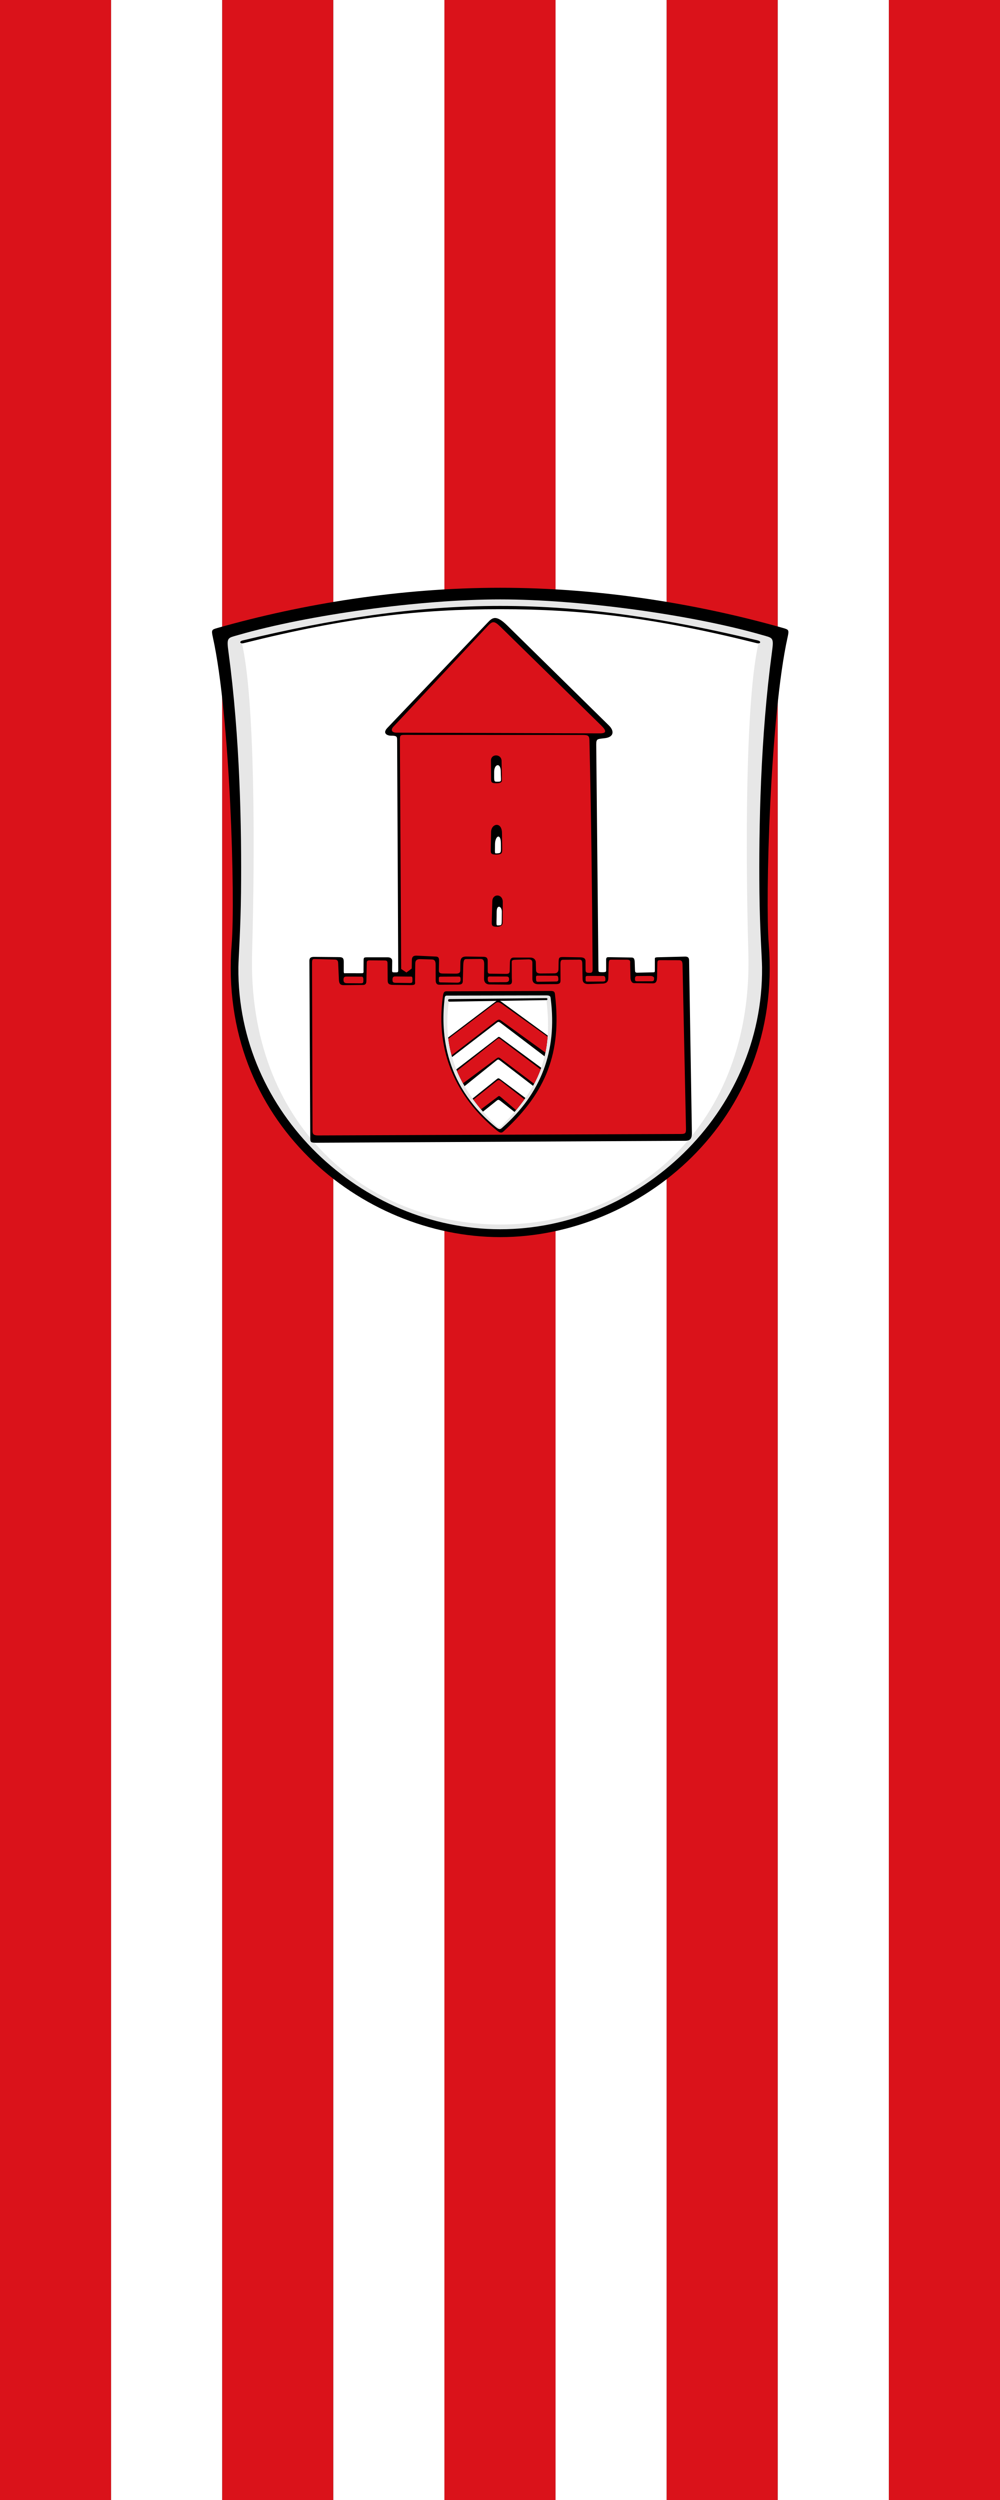 <?xml version="1.0" encoding="UTF-8" standalone="no"?>
<!-- Created with Inkscape (http://www.inkscape.org/) -->

<svg
   xmlns:dc="http://purl.org/dc/elements/1.1/"
   xmlns:cc="http://creativecommons.org/ns#"
   xmlns:rdf="http://www.w3.org/1999/02/22-rdf-syntax-ns#"
   xmlns:svg="http://www.w3.org/2000/svg"
   xmlns="http://www.w3.org/2000/svg"
   xmlns:sodipodi="http://sodipodi.sourceforge.net/DTD/sodipodi-0.dtd"
   xmlns:inkscape="http://www.inkscape.org/namespaces/inkscape"
   version="1.1"
   id="svg1787"
   width="300"
   height="750"
   viewBox="0 0 300 750"
   sodipodi:docname="Banner Hainhausen.svg"
   inkscape:version="0.92.4 (5da689c313, 2019-01-14)"
   inkscape:export-filename="C:\Users\jandu\Pictures\Zu den Flaggen\Offenbach\Rodgau\Hainhausen\Banner Hainhausen.png"
   inkscape:export-xdpi="96"
   inkscape:export-ydpi="96">
  <rect x="0" y="0" width="300" height="750" fill="#333333" stroke="none"/>
  <defs
     id="defs1791" />
  <sodipodi:namedview
     pagecolor="#ffffff"
     bordercolor="#666666"
     borderopacity="1"
     objecttolerance="10"
     gridtolerance="10"
     guidetolerance="10"
     inkscape:pageopacity="0"
     inkscape:pageshadow="2"
     inkscape:window-width="1920"
     inkscape:window-height="1001"
     id="namedview1789"
     showgrid="false"
     inkscape:zoom="0.62933334"
     inkscape:cx="319.39255"
     inkscape:cy="374.95715"
     inkscape:window-x="-9"
     inkscape:window-y="-9"
     inkscape:window-maximized="1"
     inkscape:current-layer="svg1787" />
  <g
     id="g1019">
    <g
       id="g978">
      <rect
         style="fill:#da121a;fill-opacity:1;stroke-width:0.408"
         x="-2e-06"
         y="-9.5404049e-09"
         width="33.333"
         height="750"
         id="rect146"
         inkscape:export-xdpi="96"
         inkscape:export-ydpi="96" />
      <rect
         style="fill:#ffffff;fill-opacity:1;stroke-width:0.408"
         x="33.333"
         y="-9.540372e-09"
         width="33.333"
         height="750"
         id="rect146-7"
         inkscape:export-xdpi="96"
         inkscape:export-ydpi="96" />
      <rect
         style="fill:#da121a;fill-opacity:1;stroke-width:0.408"
         x="66.667"
         y="6.1035156e-05"
         width="33.333"
         height="750"
         id="rect146-3"
         inkscape:export-xdpi="96"
         inkscape:export-ydpi="96" />
      <rect
         style="fill:#ffffff;fill-opacity:1;stroke-width:0.408"
         x="100"
         y="6.1035156e-05"
         width="33.333"
         height="750"
         id="rect146-7-2"
         inkscape:export-xdpi="96"
         inkscape:export-ydpi="96" />
      <rect
         style="fill:#da121a;fill-opacity:1;stroke-width:0.408"
         x="133.333"
         y="6.1035156e-05"
         width="33.333"
         height="750"
         id="rect146-9"
         inkscape:export-xdpi="96"
         inkscape:export-ydpi="96" />
      <rect
         style="fill:#ffffff;fill-opacity:1;stroke-width:0.408"
         x="166.667"
         y="6.1035156e-05"
         width="33.333"
         height="750"
         id="rect146-7-8"
         inkscape:export-xdpi="96"
         inkscape:export-ydpi="96" />
      <rect
         style="fill:#da121a;fill-opacity:1;stroke-width:0.408"
         x="200"
         y="6.1035156e-05"
         width="33.333"
         height="750"
         id="rect146-5"
         inkscape:export-xdpi="96"
         inkscape:export-ydpi="96" />
      <rect
         style="fill:#ffffff;fill-opacity:1;stroke-width:0.408"
         x="233.333"
         y="6.1035156e-05"
         width="33.333"
         height="750"
         id="rect146-7-5"
         inkscape:export-xdpi="96"
         inkscape:export-ydpi="96" />
      <rect
         style="fill:#da121a;fill-opacity:1;stroke-width:0.408"
         x="266.667"
         y="6.1035156e-05"
         width="33.333"
         height="750"
         id="rect146-9-1"
         inkscape:export-xdpi="96"
         inkscape:export-ydpi="96" />
    </g>
    <g
       id="g1605"
       transform="matrix(0.28,0,0,0.28,63.611,176.331)">
      <g
         id="g1384-8"
         transform="translate(1198.581,-2368.518)">
        <path
           sodipodi:nodetypes="sssssssss"
           inkscape:connector-curvature="0"
           id="path842-7-0"
           d="m -889.812,2368.518 c -107.263,0 -211.771,17.254 -302.791,43.031 -6.263,1.774 -6.884,1.974 -5.125,9.895 18.716,84.299 24.068,280.256 20.209,328.881 -15.064,189.822 138.748,313.922 287.707,313.922 148.959,0 302.771,-124.1 287.707,-313.922 -3.859,-48.625 1.493,-244.582 20.209,-328.881 1.759,-7.921 1.138,-8.121 -5.125,-9.895 -91.02,-25.777 -195.528,-43.031 -302.791,-43.031 z"
           style="fill:#000000;fill-opacity:1;stroke:none;stroke-width:1px;stroke-linecap:butt;stroke-linejoin:miter;stroke-opacity:1" />
        <path
           sodipodi:nodetypes="sssssssssss"
           inkscape:connector-curvature="0"
           id="path875-2-5"
           d="m -889.812,2380.975 c -85.719,0 -205.506,16.458 -280.736,38.174 -11.423,3.297 -12.576,2.234 -10.43,18.117 12.36,91.447 14.18,188.468 13.438,257.82 -0.429,40.039 -2.708,69.422 -2.812,80.106 -1.531,156.678 132.106,280.627 280.541,280.627 148.435,0 282.072,-123.949 280.541,-280.627 -0.104,-10.684 -2.384,-40.066 -2.812,-80.106 -0.743,-69.352 1.078,-166.373 13.438,-257.82 2.147,-15.884 0.994,-14.82 -10.43,-18.117 -75.23,-21.716 -195.017,-38.174 -280.736,-38.174 z"
           style="fill:#e7e7e7;fill-opacity:1;stroke:none;stroke-width:1px;stroke-linecap:butt;stroke-linejoin:miter;stroke-opacity:1" />
        <path
           sodipodi:nodetypes="scssscs"
           inkscape:connector-curvature="0"
           id="path909-3-3"
           d="m -889.813,2389.738 c -94.31,0 -172.086,11.022 -277.004,36.953 14.433,60.817 14.214,224.638 11.162,332.897 -5.199,184.44 122.414,291.172 265.842,291.172 143.428,0 271.041,-106.731 265.842,-291.172 -3.052,-108.259 -3.271,-272.08 11.162,-332.897 -104.918,-25.931 -182.694,-36.953 -277.004,-36.953 z"
           style="fill:#ffffff;fill-opacity:1;stroke:none;stroke-width:1px;stroke-linecap:butt;stroke-linejoin:miter;stroke-opacity:1" />
        <path
           sodipodi:nodetypes="sssssss"
           inkscape:connector-curvature="0"
           id="path942-9-1"
           d="m -889.812,2387.97 c -92.021,0 -179.854,13.836 -275.994,36.98 -4.128,0.994 -2.849,3.918 1.012,2.951 111.688,-27.961 188.674,-36.406 274.982,-36.406 86.309,0 163.294,8.445 274.982,36.406 3.861,0.967 5.14,-1.958 1.012,-2.951 -96.14,-23.145 -183.974,-36.98 -275.994,-36.98 z"
           style="fill:#000000;fill-opacity:1;stroke:none;stroke-width:1px;stroke-linecap:butt;stroke-linejoin:miter;stroke-opacity:1" />
      </g>
      <g
         id="g1354-10"
         transform="translate(1173.694,-59.768)">
        <g
           id="g1655-6-05"
           transform="translate(-2910.445,-2224.467)">
          <path
             style="fill:#000000;fill-opacity:1;stroke:none;stroke-width:1px;stroke-linecap:butt;stroke-linejoin:miter;stroke-opacity:1"
             d="m 2039.76,2316.624 c -3.118,0.121 -5.357,2.438 -7.971,5.184 l -107.184,112.568 c -5.656,5.94 0.056,8.456 4.203,8.355 6.37,-0.154 6.24,1.485 6.258,5.262 0,0 0.789,163.823 1.185,245.734 0.012,2.458 -0.327,2.633 -3.207,2.615 -3.077,-0.019 -3.404,0.142 -3.369,-2.609 l 0.123,-9.607 c 0.034,-2.645 -1.932,-3.949 -4.713,-3.949 h -22.307 c -3.181,0 -3.629,0.32 -3.652,3.375 l -0.076,10.002 c -0.024,3.174 0.538,3.705 -2.594,3.697 l -16.428,-0.041 c -1.445,0 -2.171,0.761 -2.166,-2.279 l 0.018,-9.899 c 0.01,-4.83 -1.923,-5.04 -5.85,-5.08 l -24.275,-0.246 c -3.183,-0.032 -6.723,-0.306 -6.701,4.139 0,0 0.619,126.482 0.928,189.723 0.025,5.134 0.504,5.319 7.926,5.279 131.313,-0.697 390.326,-2.07 393.939,-2.09 4.067,-0.022 7.149,-1.358 7.037,-8.246 -0.998,-61.661 -2.961,-182.924 -2.994,-184.984 -0.058,-3.572 -1.864,-4.203 -4.596,-4.135 l -28.852,0.725 c -3.668,0.092 -3.232,0.801 -3.234,2.596 l -0.01,9.998 c 0,3.292 0.179,3.503 -2.088,3.555 l -16.746,0.381 c -2.081,0.047 -2.386,-0.711 -2.469,-3.053 l -0.309,-8.69 c -0.145,-4.075 -1.759,-4.48 -3.398,-4.506 l -24.557,-0.383 c -1.395,-0.022 -2.647,0.124 -2.641,2.768 l 0.025,10.732 c 0.01,2.077 0.218,2.668 -4.381,2.613 -3.911,-0.046 -3.861,-0.27 -3.887,-2.932 l -2.357,-241.053 c -0.066,-6.802 1.924,-5.723 9.695,-6.812 9.207,-1.29 9.892,-7.652 3.891,-13.555 l -108.967,-107.164 c -6.136,-6.035 -10.134,-8.109 -13.252,-7.988 -10e-5,0 3e-4,0 3e-4,0 z m -0.751,164.88 c 0,-8.639 7.098,-10.368 7.098,-0.394 0,10.323 1.585,10.824 -3.275,10.925 -4.302,0.089 -3.823,0.018 -3.823,-10.53 z m 7.218,76.778 c 0,8.81 0.713,10.375 -3.512,10.49 -3.575,0.098 -2.793,1.289 -2.793,-9.453 0,-9.414 6.305,-12.828 6.305,-1.038 z m 1,73.135 c -0.264,13.975 0.608,14.366 -2.92,14.506 -3.836,0.153 -2.588,1.339 -2.617,-14.33 -0.016,-8.581 5.653,-6.326 5.537,-0.176 z"
             id="path1507-7-6"
             inkscape:connector-curvature="0"
             sodipodi:nodetypes="sssssssssssssssssssssssssssssssssssssssssssssssssssssssss" />
          <g
             id="g1632-9-6"
             style="fill:#da121a;fill-opacity:1"
             transform="translate(3791.349,83.913)">
            <path
               sodipodi:nodetypes="cssssssssssssssssssssssssssssssssssssssssssssssssssssssssssssssssc"
               inkscape:connector-curvature="0"
               id="path1525-7-4"
               d="m -1946.928,2781.995 -0.548,-178.88 c -0.013,-4.263 0.278,-5.058 2.801,-4.993 l 21.561,0.552 c 3.702,0.095 3.598,2.533 3.697,4.756 l 0.738,16.578 c 0.17,3.811 1.013,6.13 5.159,6.087 l 20.689,-0.217 c 3.353,-0.035 3.588,-2.385 3.635,-4.823 l 0.367,-19.049 c 0.031,-1.602 0.711,-2.516 3.182,-2.495 l 16.152,0.139 c 3.049,0.026 2.913,1.56 2.935,4.135 l 0.146,17.343 c 0.033,3.977 2.034,4.625 6.32,4.678 l 18.293,0.227 c 5.983,0.074 4.658,-1.713 4.704,-4.853 l 0.27,-18.482 c 0.048,-3.291 1.827,-4.601 5.395,-4.495 l 11.905,0.355 c 1.815,0.054 4.407,0.123 4.48,4.976 l 0.075,17.215 c 0.016,3.599 1.454,4.903 3.817,4.89 l 20.512,-0.116 c 5.096,-0.029 4.675,-2.506 4.762,-5.446 l 0.46,-15.419 c 0.202,-6.761 1.821,-6.491 3.625,-6.508 l 14.906,-0.133 c 2.371,-0.021 3.837,1.074 3.884,5.207 l -0.145,16.069 c -0.026,2.939 1.483,5.994 5.878,6.034 l 20.21,0.188 c 5,0.046 3.655,-3.873 3.643,-7.631 l -0.053,-16.729 c 0,-1.415 0.646,-2.19 3.969,-2.291 l 13.611,-0.41 c 2.652,-0.08 4.509,0.734 4.511,3.33 l 0.015,17.413 c 0,4.854 3.322,5.911 6.407,5.889 l 19.235,-0.133 c 4.508,-0.031 4.513,-2.013 4.498,-4.732 l -0.092,-16.748 c -0.025,-4.63 1.415,-4.583 3.37,-4.596 l 16.668,-0.108 c 1.837,-0.012 3.312,0.298 3.378,3.953 l 0.307,16.802 c 0.076,4.144 2.578,5.495 6.304,5.377 l 15.122,-0.478 c 5.414,-0.171 6.076,-3.368 6.149,-6.006 l 0.427,-15.367 c 0.128,-4.614 1.349,-4.25 3.14,-4.248 l 16.065,0.016 c 4.832,0 3.713,2.158 3.772,4.547 l 0.366,15.029 c 0.044,1.799 0.863,5.522 3.908,5.555 l 19.822,0.211 c 2.207,0.023 4.591,-0.399 4.723,-6.341 l 0.34,-15.366 c 0.059,-2.656 0.606,-3.152 3.379,-3.145 l 18.89,0.051 c 2.426,0.01 4.598,-0.15 4.698,4.603 l 3.697,175.525 c 0.102,4.835 -0.338,6.049 -5.133,6.068 l -389.045,1.56 c -5.318,0.021 -5.95,-1.83 -5.96,-5.125 z"
               style="fill:#da121a;fill-opacity:1;stroke:none;stroke-width:1px;stroke-linecap:butt;stroke-linejoin:miter;stroke-opacity:1" />
            <path
               sodipodi:nodetypes="csssccccccccccccccccccccccccccccccccccscssssssssssssssssss"
               inkscape:connector-curvature="0"
               id="path1527-3-0"
               d="m -1650.252,2363.802 c -0.126,-5.289 -1.665,-5.78 -7.747,-5.782 l -189.508,-0.069 c -5.553,0 -5.846,0.096 -5.811,6.436 l 1.362,244.336 5.629,3.814 5.689,-4.266 0.141,-9.117 c 0.048,-3.105 1.37,-4.846 5.15,-4.668 l 19.131,0.902 c 2.471,0.117 4.933,-0.273 4.846,4.461 l -0.193,10.406 c -0.032,1.724 0.161,3.324 4.178,3.365 l 13.315,0.135 c 2.509,0.026 5.359,-0.125 5.41,-3.156 l 0.152,-8.939 c 0.095,-5.634 3.208,-6.274 6.547,-6.227 l 17.898,0.252 c 3.284,0.046 4.811,0.95 4.816,4.447 l 0.018,10.846 c 0,3.112 1.409,2.812 4.104,2.844 l 15.565,0.185 c 3.261,0.039 3.858,-0.961 3.926,-3.82 l 0.203,-8.576 c 0.094,-3.972 1.867,-5.058 4.049,-5.059 h 17.914 c 3.685,-4e-4 5.73,2.482 5.787,4.824 l 0.184,7.475 c 0.054,2.211 -0.132,4.764 5.113,4.721 l 14.693,-0.123 c 3.511,-0.029 4.274,-2.503 4.307,-4.543 l 0.109,-6.996 c 0.091,-5.789 0.502,-6.036 6.111,-5.936 l 17.211,0.309 c 3.189,0.057 5.256,0.92 5.527,3.555 l 0.047,9.258 c 0.015,2.962 0.193,3.793 4.021,3.822 2.984,0.023 3.547,-0.764 3.525,-4.096 -0.568,-88.813 -1.573,-167.575 -3.42,-245.021 z m -93.687,99.228 0.237,17.998 c 0.052,3.964 -1.032,5.048 -6.317,5.137 -5.666,0.095 -6.025,-1.37 -5.96,-4.898 l 0.358,-19.308 c 0.171,-9.25 11.517,-11.434 11.682,1.072 z m -0.427,-77.219 0.334,21.021 c 0.037,2.332 -2.865,2.932 -5.776,2.94 -4.635,0.012 -5.761,-0.777 -5.781,-3.861 l -0.137,-20.544 c -0.049,-7.423 11.238,-7.264 11.36,0.445 z m 1.261,151.12 -0.156,22.627 c -0.017,2.467 -2.672,3.966 -5.694,3.966 -4.893,6e-4 -6.056,-0.751 -5.952,-4.662 l 0.601,-22.634 c 0.229,-8.62 11.262,-8.196 11.2,0.702 z"
               style="fill:#da121a;fill-opacity:1;stroke:none;stroke-width:1px;stroke-linecap:butt;stroke-linejoin:miter;stroke-opacity:1" />
            <path
               sodipodi:nodetypes="sssssss"
               inkscape:connector-curvature="0"
               id="path1531-6-2"
               d="m -1857.421,2355.56 c -3.276,-0.011 -6.838,-2.157 -2.669,-6.606 l 100.06,-106.791 c 5.537,-5.909 7.204,-7.161 14.303,-0.205 l 108.403,106.221 c 7.017,6.876 3.4,8.163 -1.583,8.145 z"
               style="fill:#da121a;fill-opacity:1;stroke:none;stroke-width:1px;stroke-linecap:butt;stroke-linejoin:miter;stroke-opacity:1" />
            <path
               sodipodi:nodetypes="sssssss"
               inkscape:connector-curvature="0"
               id="path1556-1-0"
               d="m -1913.732,2620.307 c -0.043,-2.652 0.96,-3.405 2.98,-3.397 l 15.197,0.06 c 1.55,0.01 3.235,-0.602 3.099,3.635 -0.061,1.917 0.349,3.539 -2.563,3.516 l -15.019,-0.119 c -3.355,-0.027 -3.663,-1.722 -3.695,-3.695 z"
               style="fill:#da121a;fill-opacity:1;stroke:none;stroke-width:1px;stroke-linecap:butt;stroke-linejoin:miter;stroke-opacity:1" />
            <path
               sodipodi:nodetypes="sssssss"
               inkscape:connector-curvature="0"
               id="path1556-8-2-6"
               d="m -1857.685,2616.762 c -2.02,-0.022 -3.604,0.07 -3.568,3.354 0.026,2.394 0.214,3.439 3.569,3.485 l 15.144,0.203 c 2.911,0.039 2.614,-1.431 2.676,-3.347 0.135,-4.238 -0.866,-3.507 -3.09,-3.532 z"
               style="fill:#da121a;fill-opacity:1;stroke:none;stroke-width:1px;stroke-linecap:butt;stroke-linejoin:miter;stroke-opacity:1" />
            <path
               sodipodi:nodetypes="sssssss"
               inkscape:connector-curvature="0"
               id="path1556-8-1-8-7"
               d="m -1809.709,2617 c -2.02,0.013 -1.949,0.804 -1.906,3.456 0.032,1.973 0.043,2.643 2.265,2.682 l 17.163,0.298 c 3.388,0.059 3.82,-1.361 3.874,-3.277 0.076,-2.688 -0.534,-3.289 -2.084,-3.279 z"
               style="fill:#da121a;fill-opacity:1;stroke:none;stroke-width:1px;stroke-linecap:butt;stroke-linejoin:miter;stroke-opacity:1" />
            <path
               sodipodi:nodetypes="sssssss"
               inkscape:connector-curvature="0"
               id="path1556-8-13-8-8"
               d="m -1757.051,2616.777 c -2.02,-0.01 -2.169,0.754 -2.111,3.199 0.071,2.985 1.544,3.004 3.048,2.996 l 15.808,-0.08 c 2.912,-0.015 3.913,-1.01 3.995,-2.926 0.135,-3.142 -1.716,-3.126 -3.266,-3.131 z"
               style="fill:#da121a;fill-opacity:1;stroke:none;stroke-width:1px;stroke-linecap:butt;stroke-linejoin:miter;stroke-opacity:1" />
            <path
               sodipodi:nodetypes="sssssss"
               inkscape:connector-curvature="0"
               id="path1556-8-9-2-84"
               d="m -1705.533,2615.927 c -2.096,-0.01 -2.032,0.625 -1.906,3.695 0.081,1.971 0.22,2.888 2.026,2.861 l 19.607,-0.298 c 1.898,-0.029 2.373,-1.005 2.265,-2.92 -0.163,-2.867 -0.832,-3.275 -2.382,-3.279 z"
               style="fill:#da121a;fill-opacity:1;stroke:none;stroke-width:1px;stroke-linecap:butt;stroke-linejoin:miter;stroke-opacity:1" />
            <path
               sodipodi:nodetypes="sssssss"
               inkscape:connector-curvature="0"
               id="path1556-8-92-4-0"
               d="m -1652.223,2616.195 c -2.02,0 -2.187,0.506 -2.144,3.158 0.032,1.973 -0.257,3.001 2.026,2.98 l 16.418,-0.149 c 2.911,-0.026 2.857,-0.824 2.801,-2.741 -0.103,-3.523 -1.845,-3.217 -3.396,-3.22 z"
               style="fill:#da121a;fill-opacity:1;stroke:none;stroke-width:1px;stroke-linecap:butt;stroke-linejoin:miter;stroke-opacity:1" />
            <path
               sodipodi:nodetypes="sssssss"
               inkscape:connector-curvature="0"
               id="path1556-8-94-4-7"
               d="m -1598.652,2616.317 c -2.02,0.016 -2.848,0.577 -2.805,3.229 0.032,1.973 0.526,2.438 2.6,2.431 l 15.355,-0.049 c 2.912,-0.01 2.425,-1.94 2.562,-3.179 0.208,-1.871 -2.559,-2.554 -4.109,-2.541 z"
               style="fill:#da121a;fill-opacity:1;stroke:none;stroke-width:1px;stroke-linecap:butt;stroke-linejoin:miter;stroke-opacity:1" />
          </g>
        </g>
        <g
           id="g1330-10">
          <g
             id="g1200-8-2"
             transform="translate(-1430.522,-3429.765)">
            <path
               sodipodi:nodetypes="sssssss"
               inkscape:connector-curvature="0"
               id="path1852-8-69"
               d="m 507.827,3921.908 c -2.726,0.01 -3.212,2.016 -3.743,6.026 -7.748,58.51 13.847,107.038 58.062,143.189 4.559,3.727 5.859,1.929 8.163,-0.203 44.347,-41.035 61.135,-83.144 54.067,-144.649 -0.307,-2.669 -0.107,-4.775 -4.555,-4.76 z"
               style="fill:#000000;fill-opacity:1;stroke:none;stroke-width:1px;stroke-linecap:butt;stroke-linejoin:miter;stroke-opacity:1" />
            <path
               sodipodi:nodetypes="sssssss"
               inkscape:connector-curvature="0"
               id="path1869-8-3"
               d="m 560.953,4067.44 c -58.502,-47.545 -58.567,-107.149 -54.891,-138.336 0.356,-3.018 1.806,-2.596 3.377,-2.6 l 105.607,-0.238 c 4.642,-0.01 4.409,1.636 4.654,3.569 7.183,56.588 -10.732,101.773 -51.69,137.968 -1.915,1.692 -2.928,2.993 -7.057,-0.363 z"
               style="fill:#e7e7e7;fill-opacity:1;stroke:none;stroke-width:1px;stroke-linecap:butt;stroke-linejoin:miter;stroke-opacity:1" />
            <path
               sodipodi:nodetypes="ccssc"
               inkscape:connector-curvature="0"
               id="path1886-1-6-2"
               d="m 510.682,3932.572 104.366,-1.361 c 7.997,62.98 -11.213,97.334 -47.823,134.852 -1.419,1.455 -3.063,2.275 -5.08,0.363 -38.872,-36.861 -59.665,-79.508 -51.463,-133.854 z"
               style="fill:#ffffff;fill-opacity:1;stroke:none;stroke-width:1px;stroke-linecap:butt;stroke-linejoin:miter;stroke-opacity:1" />
            <path
               sodipodi:nodetypes="sssss"
               inkscape:connector-curvature="0"
               id="path966-5-8"
               d="m 614.951,3929.215 -103.872,1.016 c -1.807,0.018 -1.609,2.807 -0.048,2.781 l 104.163,-1.695 c 1.183,-0.019 1.633,-2.12 -0.243,-2.102 z"
               style="fill:#000000;fill-opacity:1;stroke:none;stroke-width:1px;stroke-linecap:butt;stroke-linejoin:miter;stroke-opacity:1" />
          </g>
          <g
             id="g1194-7-9"
             transform="translate(1445.41,-2575.377)">
            <path
               id="path1087-2-7"
               d="m -2310.756,3077.475 -3.232,0.041 -52.131,39.471 c 0.837,7.212 2.245,14.201 4.191,20.986 l 47.283,-36.33 c 2.601,-1.999 2.425,-2.014 6.795,1.307 l 45.029,34.213 c 1.67,-6.99 2.795,-14.366 3.344,-22.24 z m -1.133,38.832 c -0.497,0.054 -0.915,0.522 -1.855,1.246 l -43.639,33.592 c 2.495,6.168 5.448,12.164 8.832,18.006 l 33.533,-27.02 c 2.609,-2.103 2.636,-1.93 5.377,0.178 l 34.441,26.488 c 3.447,-6.197 6.38,-12.608 8.76,-19.357 l -43.119,-31.896 c -1.257,-0.93 -1.833,-1.29 -2.33,-1.236 z m -0.316,44.422 c -0.582,-0.029 -1.104,0.3 -1.906,0.943 l -25.854,20.732 c 3.426,4.774 7.148,9.444 11.145,14.021 l 14.848,-11.867 c 1.406,-1.123 2.162,-0.978 3.742,0.266 l 15.195,11.957 c 4.231,-4.954 8.132,-9.927 11.678,-14.994 l -26.578,-19.863 c -1.046,-0.782 -1.688,-1.167 -2.27,-1.195 z"
               style="fill:#000000;fill-opacity:1;stroke:none;stroke-width:1px;stroke-linecap:butt;stroke-linejoin:miter;stroke-opacity:1"
               inkscape:connector-curvature="0" />
            <path
               inkscape:connector-curvature="0"
               id="path1170-3-8"
               d="m -2312.926,3079.237 c -1.203,0.041 -2.269,0.719 -3.731,1.824 l -49.299,37.281 c 0.77,6.09 1.95,12.022 3.518,17.805 l 47.059,-36.293 c 3.807,-2.936 4.28,-2.222 7.219,-0.098 l 46.223,33.416 c 1.108,-5.402 1.902,-11.038 2.365,-16.955 l -48.803,-34.986 c -2.008,-1.44 -3.348,-2.035 -4.551,-1.994 z m 1.172,38.66 c -0.529,-0.051 -1.078,0.254 -2.037,1.01 l -42.926,33.857 c 1.906,4.543 4.063,8.994 6.457,13.357 l 35.074,-26.059 c 2.784,-2.069 3.183,-2.107 5.717,-0.199 l 35.478,26.717 c 2.638,-4.958 4.947,-10.062 6.912,-15.371 l -42.754,-32.191 c -0.882,-0.664 -1.393,-1.07 -1.922,-1.121 z m -0.402,44.73 c -0.677,0.065 -1.293,0.426 -1.922,0.93 l -25.017,20.049 c 2.56,3.503 5.265,6.96 8.146,10.346 l 17.287,-12.984 c 2.078,-1.561 1.907,-1.907 4.465,0.287 l 15.822,13.566 c 3.19,-3.819 6.18,-7.656 8.963,-11.543 l -25.459,-19.807 c -0.871,-0.678 -1.608,-0.908 -2.285,-0.844 z"
               style="fill:#da121a;fill-opacity:1;stroke:none;stroke-width:1px;stroke-linecap:butt;stroke-linejoin:miter;stroke-opacity:1" />
          </g>
        </g>
      </g>
    </g>
  </g>
</svg>
